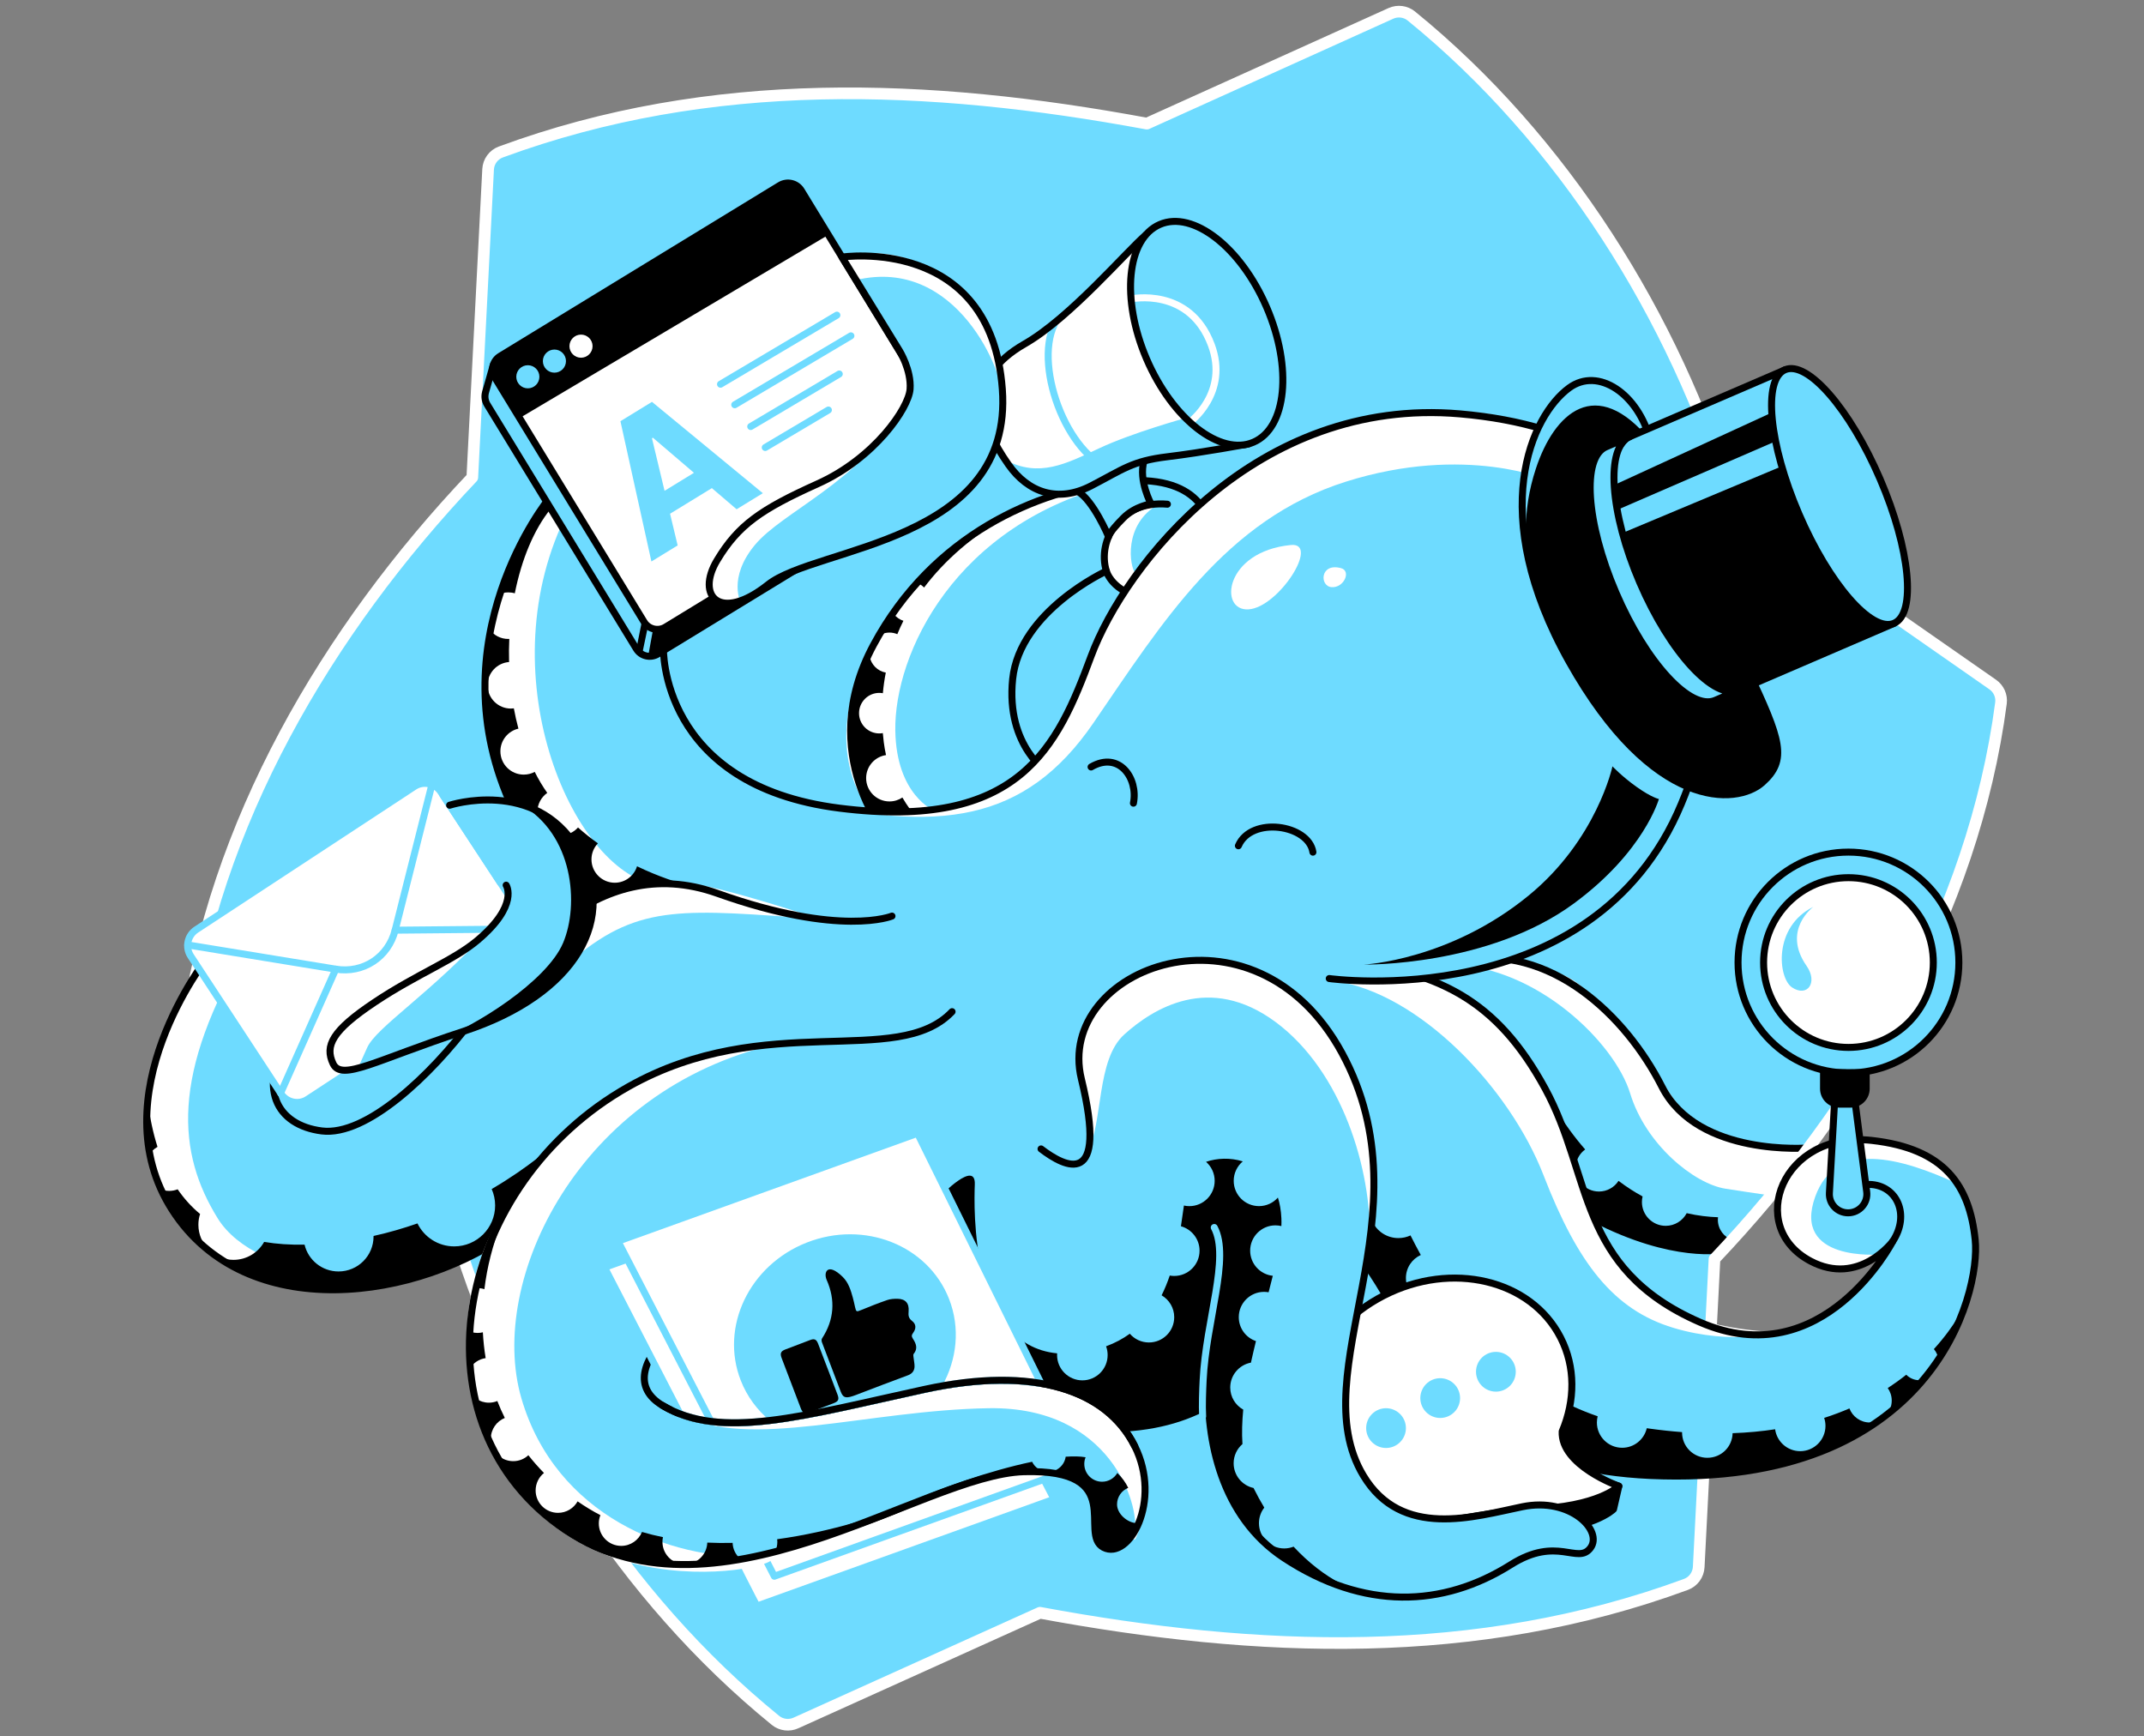 <svg width="368" height="298" viewBox="0 0 368 298" fill="none" xmlns="http://www.w3.org/2000/svg">
<rect x="0" y="0" width="368" height="298" fill="#808080" stroke="none"/>
<path d="M297.099 86.169C287.418 54.349 268.24 23.881 242.235 2.742C241.247 1.943 239.892 1.78 238.734 2.298L196.849 21.216C159.438 14.289 122.034 12.801 85.959 26.087C84.704 26.549 83.85 27.723 83.779 29.058C83.254 39.298 81.067 81.935 81.067 81.935C56.12 108.266 36.617 141.406 31.898 177.341C31.739 178.581 32.294 179.809 33.319 180.52L78.246 211.832C87.931 243.655 107.105 274.124 133.114 295.259C134.102 296.058 135.457 296.221 136.611 295.699L178.497 276.784C215.904 283.709 253.312 285.2 289.387 271.914C290.637 271.452 291.5 270.271 291.57 268.935L294.279 216.07C319.233 189.731 338.733 156.594 343.451 120.66C343.614 119.42 343.055 118.192 342.034 117.481L297.106 86.169H297.099Z" fill="#6EDBFF"/>
<path d="M250.492 164.806C266.216 161.86 279.084 174.369 285.257 186.504C291.43 198.639 313.331 196.696 313.331 196.696L295.789 214.456C295.789 214.456 287.348 216.247 273.466 209.067C259.584 201.888 255.632 188.45 242.69 178.821C235.703 173.621 232.295 171.349 232.295 171.349" fill="#6EDBFF"/>
<path d="M249.111 165.539C263.762 165.901 277.133 178.899 279.813 187.673C282.492 196.444 290.778 203.146 296.14 204.001C301.503 204.852 305.341 205.355 305.341 205.355L313.331 196.696C313.331 196.696 294.312 198.272 289.561 191.814C284.809 185.356 282.533 180.808 276.604 174.432C270.675 168.055 269.784 167.497 264.192 166.057C258.6 164.617 255.08 163.67 255.08 163.67L249.111 165.539V165.539Z" fill="white"/>
<path d="M250.492 164.806C266.216 161.86 279.084 174.369 285.257 186.504C291.43 198.639 310.5 197 310.5 197M295.789 214.456C295.789 214.456 287.348 216.247 273.466 209.067C259.584 201.888 255.632 188.45 242.69 178.821C235.703 173.621 232.295 171.349 232.295 171.349" stroke="black" stroke-width="1.2" stroke-linecap="round" stroke-linejoin="round"/>
<path d="M297.395 212.835L295.789 214.459C295.789 214.459 289.575 215.529 281.556 212.535C273.54 209.549 273.47 208.757 273.47 208.757C273.47 208.757 272.437 205.97 271.419 203.098C272.148 203.953 273.233 204.49 274.447 204.49C275.86 204.49 277.096 203.761 277.807 202.658C279.195 203.709 280.575 204.593 281.937 205.333C281.859 205.641 281.822 205.963 281.822 206.292C281.822 208.546 283.647 210.378 285.908 210.378C287.47 210.378 288.824 209.493 289.509 208.205C291.459 208.649 293.276 208.853 294.882 208.901C294.868 209.045 294.856 209.186 294.856 209.33C294.856 210.962 295.919 212.35 297.399 212.835H297.395Z" fill="black"/>
<path d="M297.099 86.169C287.418 54.349 268.24 23.881 242.235 2.742C241.247 1.943 239.892 1.78 238.734 2.298L196.849 21.216C159.438 14.289 122.034 12.801 85.959 26.087C84.704 26.549 83.85 27.723 83.779 29.058C83.254 39.298 81.067 81.935 81.067 81.935C56.12 108.266 36.617 141.406 31.898 177.341C31.739 178.581 32.294 179.809 33.319 180.52L50 202.5L78.246 211.832C87.931 243.655 107.105 274.124 133.114 295.259C134.102 296.058 135.457 296.221 136.611 295.699L178.497 276.784C215.904 283.709 253.312 285.2 289.387 271.914C290.637 271.452 291.5 270.271 291.57 268.935L294.279 216.07C319.233 189.731 338.733 156.594 343.451 120.66C343.614 119.42 343.055 118.192 342.034 117.481L297.106 86.169H297.099Z" stroke="white" stroke-width="2" stroke-linecap="round" stroke-linejoin="round"/>
<path d="M152.614 143.964C152.614 143.964 139.735 129.634 149.934 110.675C160.134 91.716 178.108 84.115 191.923 82.653C205.738 81.191 208.395 88.622 208.173 94.107C208.055 97.049 202.215 103.611 196.545 102.637C190.872 101.664 189.899 98.008 189.899 98.008C189.899 98.008 175.033 104.832 173.815 116.526C172.598 128.224 180.151 132.854 180.151 132.854" fill="#6EDBFF"/>
<path d="M198.955 86.487C192.66 89.958 193.933 97.349 194.862 98.344C195.787 99.34 192.811 101.327 192.811 101.327C192.811 101.327 188.589 99.18 189.344 94.469C190.099 89.758 194.251 87.453 195.761 86.998C197.271 86.542 198.955 86.49 198.955 86.49V86.487Z" fill="white"/>
<path d="M191.531 83.056C163.823 89.881 153.468 112.296 153.672 125.375C153.846 136.503 160.333 139.101 160.333 139.101L149.094 138.816C149.094 138.816 142.27 130.852 146.833 117.351C151.4 103.851 162.561 95.942 167.254 92.097C171.946 88.256 181.672 84.814 181.672 84.814L191.535 83.056H191.531Z" fill="white"/>
<path d="M152.614 143.964C152.614 143.964 139.735 129.634 149.934 110.675C160.134 91.716 178.108 84.115 191.923 82.653C205.738 81.191 208.395 88.622 208.173 94.107C208.055 97.049 202.215 103.611 196.545 102.637C190.872 101.664 189.899 98.008 189.899 98.008C189.899 98.008 175.033 104.832 173.815 116.526C172.598 128.224 180.151 132.854 180.151 132.854" stroke="black" stroke-width="1.2" stroke-linecap="round" stroke-linejoin="round"/>
<path d="M227.421 210.822C243.016 218.131 239.922 251.26 283.254 253.222C331.716 255.416 340.002 222.031 339.025 212.772C338.052 203.513 333.888 197.122 321.235 195.715C305.885 194.009 299.586 210.5 310.759 216.428C319.074 220.84 324.892 213.016 324.892 213.016C324.892 213.016 312.953 236.165 291.751 226.905C270.55 217.646 273.384 201.781 265.184 186.778C256.898 171.62 246.917 166.475 229.371 164.806" fill="#6EDBFF"/>
<path d="M229.046 168.359C243.505 170.372 259.1 186.618 264.947 201.725C270.794 216.832 276.967 224.792 287.203 227.878C297.436 230.965 305.829 228.648 305.829 228.648C305.829 228.648 289.816 228.563 283.199 221.798C275.653 214.082 271.956 206.699 269.547 198.069C266.779 188.158 260.743 178.347 255.532 174.191C250.321 170.035 246.521 168.448 243.46 168.007C240.4 167.567 229.049 168.355 229.049 168.355L229.046 168.359Z" fill="white"/>
<path d="M336.224 203.268C326.11 198.557 315.089 195.626 311.573 205.355C307.513 216.591 322.579 215.288 322.579 215.288C322.579 215.288 317.912 219.844 311.277 216.687C304.638 213.53 303.694 208.468 305.237 204.082C306.78 199.697 311.277 196.055 317.272 195.682C323.267 195.308 328.874 196.529 331.838 198.679C334.803 200.829 336.224 203.268 336.224 203.268V203.268Z" fill="white"/>
<path d="M227.421 210.822C243.016 218.131 239.922 251.26 283.254 253.222C331.716 255.416 340.002 222.031 339.025 212.772C338.052 203.513 333.888 197.122 321.235 195.715C305.885 194.009 299.586 210.5 310.759 216.428C319.074 220.84 324.892 213.016 324.892 213.016C324.892 213.016 312.953 236.165 291.751 226.905C270.55 217.646 273.384 201.781 265.184 186.778C256.898 171.62 246.917 166.475 229.371 164.806" stroke="black" stroke-width="1.2" stroke-linecap="round" stroke-linejoin="round"/>
<path d="M161.873 206.925C161.873 206.925 155.171 247.452 193.111 245.091C221.089 243.352 222.062 216.673 222.062 216.673" fill="#6EDBFF"/>
<path d="M161.873 206.925C161.873 206.925 155.171 247.452 193.111 245.091C221.089 243.352 222.062 216.673 222.062 216.673" stroke="black" stroke-width="1.2" stroke-linecap="round" stroke-linejoin="round"/>
<path d="M330.369 236.753C327.09 240.909 322.509 245.039 316.251 247.504C299.919 253.951 295.889 253.503 285.656 253.299C275.424 253.096 257.453 247.985 253.341 244.329C249.23 240.672 235.115 217.935 235.115 217.935L234.486 217.058C234.486 217.058 235.078 213.653 235.489 209.482C236.233 211.244 237.983 212.48 240.018 212.48C240.762 212.48 241.473 212.317 242.102 212.021C242.65 213.124 243.242 214.245 243.867 215.381C242.361 216.062 241.314 217.579 241.314 219.341C241.314 221.735 243.253 223.678 245.655 223.678C246.706 223.678 247.672 223.305 248.423 222.675C254.344 231.098 262.66 239.092 274.225 243.059C274.143 243.4 274.092 243.762 274.092 244.129C274.092 246.523 276.038 248.466 278.433 248.466C280.49 248.466 282.211 247.034 282.655 245.109C282.836 245.135 283.01 245.158 283.192 245.187C285.094 245.45 286.929 245.646 288.713 245.779V245.85C288.713 248.244 290.652 250.187 293.051 250.187C295.449 250.187 297.332 248.307 297.388 245.964C299.971 245.872 302.399 245.642 304.686 245.291C304.971 247.411 306.792 249.051 308.99 249.051C311.384 249.051 313.327 247.104 313.327 244.71C313.327 244.232 313.249 243.774 313.101 243.341C314.63 242.852 316.077 242.304 317.439 241.716C317.975 243.126 319.341 244.129 320.943 244.129C323.016 244.129 324.7 242.445 324.7 240.373C324.7 239.573 324.448 238.826 324.015 238.211C325.162 237.471 326.213 236.709 327.19 235.932C327.779 236.52 328.589 236.879 329.481 236.879C329.788 236.879 330.084 236.835 330.369 236.753V236.753Z" fill="black"/>
<path d="M337.523 223.349C337.371 223.874 336.009 228.349 332.708 233.471C332.675 232.73 332.39 232.057 331.935 231.531C335.735 227.364 337.323 223.808 337.523 223.353V223.349Z" fill="black"/>
<path d="M261.964 262.947C273.418 262.618 276.948 259.013 276.948 259.013L277.862 255.053L267.141 251.886C263.973 244.362 269.528 238.544 266.941 233.504C261.831 223.549 248.241 220.329 236.588 226.31C224.934 232.294 219.631 245.213 224.745 255.168C228.535 262.548 236.987 266.222 245.851 265.194H245.843C245.843 265.194 245.847 265.194 245.858 265.194C247.808 264.968 257.608 263.073 261.964 262.947Z" fill="black" stroke="black" stroke-width="1.2" stroke-linecap="round" stroke-linejoin="round"/>
<path d="M262.878 258.987C274.332 258.658 277.862 255.053 277.862 255.053C277.862 255.053 267.87 251.519 268.133 245.661C270.357 240.387 270.446 234.584 267.856 229.544C262.745 219.589 249.156 216.369 237.502 222.35C225.848 228.334 220.545 241.253 225.659 251.208C229.449 258.588 237.901 262.262 246.765 261.234H246.757C246.757 261.234 246.761 261.234 246.772 261.234C248.723 261.008 258.522 259.113 262.878 258.987Z" fill="white" stroke="black" stroke-width="1.2" stroke-linecap="round" stroke-linejoin="round"/>
<path d="M256.757 238.833C258.642 238.833 260.169 237.305 260.169 235.421C260.169 233.536 258.642 232.009 256.757 232.009C254.873 232.009 253.345 233.536 253.345 235.421C253.345 237.305 254.873 238.833 256.757 238.833Z" fill="#6EDBFF"/>
<path d="M247.198 243.352C249.082 243.352 250.61 241.824 250.61 239.939C250.61 238.055 249.082 236.527 247.198 236.527C245.314 236.527 243.786 238.055 243.786 239.939C243.786 241.824 245.314 243.352 247.198 243.352Z" fill="#6EDBFF"/>
<path d="M237.902 248.503C239.786 248.503 241.314 246.975 241.314 245.091C241.314 243.206 239.786 241.679 237.902 241.679C236.017 241.679 234.49 243.206 234.49 245.091C234.49 246.975 236.017 248.503 237.902 248.503Z" fill="#6EDBFF"/>
<path d="M228.154 167.937C228.154 167.937 273.477 174.273 288.587 137.965C301.47 107.004 293.184 74.715 250.595 71.029C215.616 68.002 193.063 97.03 187.275 112.625C181.487 128.221 175.033 142.598 144.087 138.697C113.141 134.797 113.87 111.164 113.87 111.164L94.216 85.576C94.216 85.576 74.379 109.924 88.043 138.86C99.09 162.253 133.203 166.801 133.203 166.801" fill="#6EDBFF"/>
<path d="M136.767 137.273C160.981 142.92 175.865 141.296 187.675 124.076C199.48 106.856 210.368 89.181 230.996 82.668C251.628 76.155 265.924 82.464 265.924 82.464V73.99C265.924 73.99 254.714 68.002 235.315 71.751C215.915 75.496 210.238 82.65 199.661 92.886C189.085 103.122 187.064 114.891 181.668 125.171C176.273 135.452 164.067 139.356 156.514 139.271C148.961 139.186 136.771 137.277 136.771 137.277L136.767 137.273Z" fill="white"/>
<path d="M98.186 86.48C83.239 113.666 97.276 148.109 111.905 151.747C126.534 155.384 100.163 155.632 100.163 155.632C100.163 155.632 85.744 143.572 83.235 123.587C80.726 103.607 94.859 84.237 94.859 84.237L98.183 86.48H98.186Z" fill="white"/>
<path d="M228.154 167.937C228.154 167.937 273.477 174.273 288.587 137.965C301.47 107.004 293.184 74.715 250.595 71.029C215.616 68.002 193.063 97.03 187.275 112.625C181.487 128.221 175.033 142.598 144.087 138.697C113.141 134.797 113.87 111.164 113.87 111.164L94.216 85.576C94.216 85.576 74.379 109.924 88.043 138.86C99.09 162.253 133.203 166.801 133.203 166.801" stroke="black" stroke-width="1.2" stroke-linecap="round" stroke-linejoin="round"/>
<path d="M153.102 157.217C153.102 157.217 144.331 160.873 123.13 153.316C101.928 145.763 87.787 165.987 80.893 175.247C73.998 184.506 62.881 195.057 55.224 194.091C47.567 193.125 43.689 186.701 50.269 176.953C56.849 167.205 35.566 164.363 35.566 164.363C35.566 164.363 16.958 188.033 29.556 207.654C42.227 227.391 71.833 223.335 88.405 210.944C128.004 181.338 142.381 187.596 142.381 187.596" fill="#6EDBFF"/>
<path d="M42.715 161.82C29.071 184.506 30.533 198.021 37.353 209.068C44.177 220.115 67.822 220.159 67.822 220.159C67.822 220.159 44.662 226.906 31.61 210.474C20.992 197.107 26.029 186.752 27.546 179.458C29.067 172.164 35.562 164.366 35.562 164.366L42.708 161.824L42.715 161.82Z" fill="white"/>
<path d="M140.712 157.735C117.645 156.11 109.933 154.992 98.66 164.374C87.388 173.755 97.554 157.22 101.813 154.619C106.073 152.017 112.742 150.981 118.667 151.662C124.591 152.343 140.712 157.735 140.712 157.735Z" fill="white"/>
<path d="M153.102 157.217C153.102 157.217 144.331 160.873 123.13 153.316C101.928 145.763 87.787 165.987 80.893 175.247C73.998 184.506 62.881 195.057 55.224 194.091C47.567 193.125 43.689 186.701 50.269 176.953C56.849 167.205 35.566 164.363 35.566 164.363C35.566 164.363 16.958 188.033 29.556 207.654C42.227 227.391 71.833 223.335 88.405 210.944C128.004 181.338 142.381 187.596 142.381 187.596" stroke="black" stroke-width="1.2" stroke-linecap="round" stroke-linejoin="round"/>
<path d="M178.686 197.177C182.827 200.345 190.239 204.179 185.61 185.172C180.98 166.165 215.238 152.953 230.345 180.731C245.451 208.509 223.343 235.462 234.001 253.225C240.581 264.191 253.008 260.294 261.294 258.588C269.58 256.882 275.183 262.729 272.992 265.656C270.801 268.584 267.301 263.499 259.348 268.513C247.649 275.889 234.075 276.4 220.36 267.362C209.639 260.294 206.959 247.138 207.444 236.901C207.933 226.669 211.182 215.862 208.418 210.666" fill="#6EDBFF"/>
<path d="M186.598 198.036C189.41 192.466 188.111 181.908 192.985 177.522C197.859 173.137 207.566 166.964 218.957 175.409C230.348 183.858 235.481 200.752 235.108 213.016C234 214 239.826 197.621 230.7 181.397C221.574 165.173 211.127 163.422 201.649 165.191C192.171 166.96 187.368 171.601 185.791 177.644C184.211 183.692 186.975 188.728 186.975 191.978C186.975 195.227 186.602 198.032 186.602 198.032L186.598 198.036Z" fill="white"/>
<path d="M178.686 197.177C182.827 200.345 190.239 204.179 185.61 185.172C180.98 166.165 215.238 152.953 230.345 180.731C245.451 208.509 223.343 235.462 234.001 253.225C240.581 264.191 253.008 260.294 261.294 258.588C269.58 256.882 275.183 262.729 272.992 265.656C270.801 268.584 267.301 263.499 259.348 268.513C247.649 275.889 234.075 276.4 220.36 267.362C209.639 260.294 206.959 247.138 207.444 236.901C207.933 226.669 211.182 215.862 208.418 210.666" stroke="black" stroke-width="1.2" stroke-linecap="round" stroke-linejoin="round"/>
<path d="M248.419 273.206C248.419 273.206 235.522 276.666 224.531 269.816C213.532 262.969 209.716 257.529 208.658 249.809C207.755 243.196 207.862 240.987 207.914 240.487C207.825 240.768 207.337 241.572 204.613 242.534C201.194 243.74 198.192 244.836 193.111 245.087C188.03 245.346 179.4 244.325 175.31 242.034C171.221 239.736 161.421 205.267 161.421 205.267C161.421 205.267 167.48 198.961 167.317 203.272C167.172 207.191 166.484 230.825 181.45 232.26C181.446 232.36 181.439 232.457 181.439 232.556C181.439 234.951 183.385 236.897 185.78 236.897C188.174 236.897 190.117 234.951 190.117 232.556C190.117 232.024 190.025 231.52 189.847 231.054C191.394 230.484 192.741 229.755 193.925 228.893C194.714 229.814 195.894 230.395 197.204 230.395C199.606 230.395 201.545 228.456 201.545 226.058C201.545 224.452 200.672 223.053 199.38 222.302C199.928 221.206 200.39 220.066 200.779 218.908C201.031 218.956 201.29 218.978 201.553 218.978C203.947 218.978 205.894 217.039 205.894 214.641C205.894 212.646 204.539 210.955 202.696 210.452C202.889 209.201 203.048 208.006 203.21 206.895C203.51 206.966 203.825 206.999 204.147 206.999C206.541 206.999 208.488 205.052 208.488 202.658C208.488 201.359 207.918 200.19 207.007 199.394C208.884 198.743 211.178 198.65 213.317 199.316C212.362 200.116 211.756 201.318 211.756 202.654C211.756 205.049 213.695 206.995 216.097 206.995C217.392 206.995 218.554 206.425 219.342 205.526C219.672 206.562 219.879 207.743 219.938 209.064C219.96 209.493 219.96 209.948 219.938 210.418C219.609 210.341 219.268 210.296 218.917 210.296C216.522 210.296 214.579 212.243 214.579 214.637C214.579 216.88 216.285 218.727 218.465 218.952C218.239 219.874 217.999 220.818 217.747 221.78C217.495 221.732 217.233 221.71 216.963 221.71C214.568 221.71 212.625 223.656 212.625 226.051C212.625 227.96 213.858 229.581 215.575 230.158C215.275 231.387 214.983 232.619 214.712 233.855C212.696 234.229 211.16 235.998 211.16 238.126C211.16 239.758 212.063 241.179 213.391 241.916C213.195 243.951 213.132 245.935 213.258 247.833C212.333 248.629 211.744 249.806 211.744 251.123C211.744 253.199 213.203 254.946 215.16 255.368C215.749 256.552 216.359 257.67 217.003 258.736C216.426 259.472 216.089 260.397 216.089 261.408C216.089 263.802 218.028 265.745 220.426 265.745C220.993 265.745 221.533 265.634 222.033 265.438C227.328 271.13 233.172 273.787 237.28 273.876C243.338 274.001 248.404 273.206 248.404 273.206H248.419Z" fill="black"/>
<path d="M200.376 86.531C192.334 85.817 188.274 92.723 189.899 98.004" stroke="black" stroke-width="1.2" stroke-linecap="round" stroke-linejoin="round"/>
<path d="M320.873 203.269C325.625 203.391 327.875 208.487 324.892 213.016" stroke="black" stroke-width="1.2" stroke-linecap="round" stroke-linejoin="round"/>
<path d="M212.559 145.152C214.753 140.033 224.616 141.495 225.352 146.247" stroke="black" stroke-width="1.2" stroke-linecap="round" stroke-linejoin="round"/>
<path d="M194.543 137.843C195.395 133.58 192.086 128.828 187.275 131.629" stroke="black" stroke-width="1.2" stroke-linecap="round" stroke-linejoin="round"/>
<path d="M283.262 75.581C281.19 67.617 274.332 62.909 269.336 66.566C262.915 71.262 254.958 88.008 269.336 113.595C283.713 139.182 298.091 138.22 302.476 134.312C306.862 130.407 305.644 126.995 300.041 115.057C294.438 103.118 283.695 77.239 283.266 75.581H283.262Z" fill="black"/>
<path d="M283.262 75.581C273.966 64.249 266.779 70.803 263.611 80.455C261.213 87.764 261.468 94.599 263.733 100.772C265.998 106.945 257.86 93.611 262.319 77.409C266.779 61.203 274.484 64.741 276.612 66.251C278.74 67.761 280.46 68.993 281.907 71.984C283.351 74.97 283.266 75.581 283.266 75.581H283.262Z" fill="#6EDBFF"/>
<path d="M283.262 75.581C281.19 67.617 274.332 62.909 269.336 66.566C262.915 71.262 254.958 88.008 269.336 113.595C283.713 139.182 298.091 138.22 302.476 134.312C306.862 130.407 305.644 126.995 300.041 115.057C294.438 103.118 283.695 77.239 283.266 75.581H283.262Z" stroke="black" stroke-width="1.2" stroke-linecap="round" stroke-linejoin="round"/>
<path d="M279.254 75.148L306.388 63.472L325.107 106.978L298.483 118.432C298.483 118.432 289.805 125.415 280.423 103.24C271.042 81.065 279.254 75.148 279.254 75.148V75.148Z" fill="black"/>
<path d="M277.063 83.237L304.116 70.807L306.384 63.472L279.761 74.926C279.761 74.926 278.088 74.974 277.063 79.848C276.034 84.722 277.063 83.237 277.063 83.237V83.237Z" fill="#6EDBFF"/>
<path d="M277.581 87.508L305.126 75.581L305.829 80.022L278.477 91.472L277.581 87.508Z" fill="#6EDBFF"/>
<path d="M279.254 75.148L306.388 63.472L325.107 106.978L298.483 118.432C298.483 118.432 289.805 125.415 280.423 103.24C271.042 81.065 279.254 75.148 279.254 75.148V75.148Z" stroke="black" stroke-width="1.2" stroke-linecap="round" stroke-linejoin="round"/>
<path d="M298.483 118.432L294.398 120.194C290.164 122.015 282.544 113.751 277.374 101.734C272.204 89.722 271.445 78.505 275.679 76.684L279.765 74.93C275.531 76.751 276.29 87.964 281.46 99.98C286.63 111.993 294.25 120.257 298.483 118.436V118.432Z" fill="#6EDBFF" stroke="black" stroke-width="1.2" stroke-linecap="round" stroke-linejoin="round"/>
<path d="M325.1 106.967C328.947 105.312 327.875 94.231 322.706 82.217C317.537 70.203 310.228 61.805 306.381 63.46C302.534 65.115 303.606 76.197 308.775 88.21C313.944 100.224 321.253 108.622 325.1 106.967Z" fill="#6EDBFF" stroke="black" stroke-width="1.2" stroke-linecap="round" stroke-linejoin="round"/>
<path d="M314.874 189.376L314.001 204.745C313.897 206.592 315.362 208.146 317.213 208.146C319.156 208.146 320.655 206.44 320.403 204.516L318.441 189.38H314.874V189.376Z" fill="#6EDBFF" stroke="black" stroke-width="1.2" stroke-linecap="round" stroke-linejoin="round"/>
<path d="M317.272 184.143C327.739 184.143 336.224 175.658 336.224 165.191C336.224 154.725 327.739 146.24 317.272 146.24C306.805 146.24 298.32 154.725 298.32 165.191C298.32 175.658 306.805 184.143 317.272 184.143Z" fill="#6EDBFF" stroke="black" stroke-width="1.2" stroke-linecap="round" stroke-linejoin="round"/>
<path d="M317.272 179.758C325.317 179.758 331.838 173.236 331.838 165.191C331.838 157.147 325.317 150.625 317.272 150.625C309.227 150.625 302.706 157.147 302.706 165.191C302.706 173.236 309.227 179.758 317.272 179.758Z" fill="white" stroke="black" stroke-width="1.2" stroke-linecap="round" stroke-linejoin="round"/>
<path d="M312.994 184.065V186.837C312.994 188.303 314.182 189.491 315.647 189.491H317.664C319.13 189.491 320.318 188.303 320.318 186.837V184.121L312.994 184.065V184.065Z" fill="black" stroke="black" stroke-width="1.2" stroke-linecap="round" stroke-linejoin="round"/>
<path d="M276.767 131.518C276.767 131.518 278.351 133.224 280.908 135.045C283.465 136.866 284.735 137.128 284.735 137.128C284.735 137.128 282.211 146.151 270.187 155.022C255.451 165.891 234.123 165.539 234.123 165.539C234.123 165.539 248.771 164.844 262.39 153.682C274.088 144.093 276.767 131.518 276.767 131.518V131.518Z" fill="black"/>
<path d="M71.126 134.979L33.69 159.542C32.17 160.539 31.747 162.578 32.744 164.097L48.24 187.715C49.237 189.235 51.277 189.658 52.796 188.661L90.233 164.098C91.752 163.101 92.175 161.062 91.178 159.542L75.682 135.924C74.685 134.405 72.646 133.982 71.126 134.979Z" fill="white" stroke="#6EDBFF" stroke-width="1.2" stroke-linecap="round" stroke-linejoin="round"/>
<path d="M32.224 162.171L57.63 166.327C62.348 167.1 66.656 164.273 67.826 159.636L74.128 134.674" stroke="#6EDBFF" stroke-width="1.2" stroke-linecap="round" stroke-linejoin="round"/>
<path d="M67.825 159.639L91.103 159.421" stroke="#6EDBFF" stroke-width="1.2" stroke-linecap="round" stroke-linejoin="round"/>
<path d="M48.163 187.595L57.63 166.327" stroke="#6EDBFF" stroke-width="1.2" stroke-linecap="round" stroke-linejoin="round"/>
<path d="M76.026 136.444L85.889 151.48" stroke="#6EDBFF" stroke-width="1.2" stroke-linecap="round" stroke-linejoin="round"/>
<path d="M196.357 79.126C195.372 82.431 197.574 86.487 197.574 86.487C197.574 86.487 194.862 86.831 192.808 88.9C190.262 91.461 190.276 92.097 190.276 92.097C190.276 92.097 187.667 85.851 184.966 84.33C182.264 82.812 179.992 83.056 183.36 80.577C186.731 78.101 196.357 79.123 196.357 79.123V79.126Z" fill="#6EDBFF" stroke="black" stroke-width="1.2" stroke-linecap="round" stroke-linejoin="round"/>
<path d="M196.69 40.305C193.43 43.051 183.689 54.546 175.888 59.013C165.533 64.941 168.194 72.754 173.086 79.726C176.498 84.585 181.602 86.313 187.279 83.382C192.704 80.581 194.288 79.119 200.38 78.386C206.471 77.653 214.302 76.184 214.302 76.184L196.694 40.305H196.69Z" fill="white"/>
<path d="M180.969 55.67C177.313 63.276 183.656 79.474 191.942 80.891" stroke="#6EDBFF" stroke-width="1.2" stroke-linecap="round" stroke-linejoin="round"/>
<path d="M172.527 78.915C178.323 82.042 182.971 79.603 188.689 76.924C194.406 74.245 203.481 71.747 203.481 71.747C203.481 71.747 203.71 72.787 206.523 74.278C209.335 75.769 212.074 76.065 212.074 76.065C212.074 76.065 210.053 77.068 204.583 77.812C199.114 78.556 195.106 78.323 190.979 81.398C186.853 84.474 184.34 85.251 181.672 84.81C179.004 84.37 177.035 83.889 175.573 82.46C174.111 81.028 172.531 78.911 172.531 78.911L172.527 78.915Z" fill="#6EDBFF"/>
<path d="M196.69 40.305C193.43 43.051 183.689 54.546 175.888 59.013C165.533 64.941 168.194 72.754 173.086 79.726C176.498 84.585 181.602 86.313 187.279 83.382C192.704 80.581 194.288 79.119 200.38 78.386C206.471 77.653 214.302 76.184 214.302 76.184L196.694 40.305H196.69Z" stroke="black" stroke-width="1.2" stroke-linecap="round" stroke-linejoin="round"/>
<path d="M215.157 75.886C220.848 73.437 221.862 63.087 217.422 52.769C212.983 42.45 204.771 36.07 199.08 38.519C193.389 40.967 192.375 51.317 196.815 61.635C201.254 71.954 209.467 78.334 215.157 75.886Z" fill="#6EDBFF"/>
<path d="M194.136 51.3C194.136 51.3 204.151 49.157 207.907 59.175C211.015 67.461 204.221 72.457 204.221 72.457" stroke="white" stroke-width="1.2" stroke-linecap="round" stroke-linejoin="round"/>
<path d="M215.157 75.886C220.848 73.437 221.862 63.087 217.422 52.769C212.983 42.45 204.771 36.07 199.08 38.519C193.389 40.967 192.375 51.317 196.815 61.635C201.254 71.954 209.467 78.334 215.157 75.886Z" stroke="black" stroke-width="1.2" stroke-linecap="round" stroke-linejoin="round"/>
<path d="M311.247 155.632C304.301 159.07 305.174 167.856 307.591 169.462C310.222 171.209 312.069 168.611 310.089 165.776C305.778 159.607 311.247 155.632 311.247 155.632Z" fill="#6EDBFF"/>
<path d="M161.817 79.237L136.216 37.319C135.446 36.057 133.799 35.661 132.537 36.43L86.451 64.575L84.671 62.643L83.332 67.339H83.335C83.147 68.024 83.228 68.782 83.628 69.438L109.23 111.356C109.999 112.618 111.646 113.014 112.908 112.244L160.926 82.919C162.188 82.15 162.584 80.503 161.814 79.241L161.817 79.237Z" fill="#6EDBFF" stroke="black" stroke-width="1.2" stroke-linecap="round" stroke-linejoin="round"/>
<path d="M133.858 31.807L85.836 61.131C84.575 61.901 84.177 63.547 84.947 64.809L110.547 106.731C111.317 107.992 112.963 108.39 114.225 107.62L162.246 78.296C163.507 77.526 163.905 75.879 163.135 74.618L137.536 32.696C136.765 31.435 135.119 31.037 133.858 31.807Z" fill="white" stroke="black" stroke-width="1.2" stroke-linecap="round" stroke-linejoin="round"/>
<path d="M144.516 44.117C144.516 44.117 170.092 40.327 172.042 66.791C173.993 93.256 140.119 93.74 131.837 100.32C123.551 106.9 119.41 102.271 123.066 96.179C126.723 90.088 130.62 87.408 140.367 83.019C150.115 78.634 155.962 70.055 156.207 66.791C156.451 63.527 154.39 60.193 154.39 60.193L144.52 44.117H144.516Z" fill="#6EDBFF"/>
<path d="M146.922 48.058C164.308 43.906 172.457 64.253 172.113 68.694C171.769 73.131 173.545 57.602 164.053 49.172C154.56 40.742 144.512 44.12 144.512 44.12L146.922 48.062V48.058Z" fill="white"/>
<path d="M154.834 70.367C147.251 82.894 134.317 87.816 129.576 93.519C124.835 99.221 127.182 103.529 127.182 103.529C127.182 103.529 120 105.5 121.727 97.356C124.595 88.252 130.916 88.26 136.77 84.237C142.625 80.214 154.838 70.367 154.838 70.367H154.834Z" fill="white"/>
<path d="M144.516 44.117C144.516 44.117 170.092 40.327 172.042 66.791C173.993 93.256 140.119 93.74 131.837 100.32C123.551 106.9 119.41 102.271 123.066 96.179C126.723 90.088 130.62 87.408 140.367 83.019C150.115 78.634 155.962 70.055 156.207 66.791C156.451 63.527 154.39 60.193 154.39 60.193L144.52 44.117H144.516Z" stroke="black" stroke-width="1.2" stroke-linecap="round" stroke-linejoin="round"/>
<path d="M112.112 107.903L111.25 112.637C111.25 112.637 110.825 112.951 113.171 112.085C115.517 111.219 125.147 104.773 125.147 104.773L126.116 103.529C126.116 103.529 124.458 103.759 123.666 103.344C122.874 102.93 122.271 102.704 122.271 102.704L112.653 107.933L112.112 107.907V107.903Z" fill="black"/>
<path d="M111.221 107.463L110.21 112.296L109.229 111.353L110.225 106.364L111.221 107.463Z" fill="black"/>
<path d="M89.19 71.747L142.188 40.305L137.537 32.689C137.537 32.689 136.552 31.534 135.831 31.471C135.109 31.412 133.858 31.801 133.858 31.801L85.841 61.126C85.841 61.126 84.775 61.599 84.675 62.639C84.575 63.683 84.782 64.523 85.471 65.652C86.162 66.781 89.19 71.743 89.19 71.743V71.747Z" fill="black"/>
<path d="M90.6 66.647C91.695 66.647 92.583 65.759 92.583 64.663C92.583 63.568 91.695 62.68 90.6 62.68C89.504 62.68 88.616 63.568 88.616 64.663C88.616 65.759 89.504 66.647 90.6 66.647Z" fill="#6EDBFF"/>
<path d="M95.163 63.957C96.258 63.957 97.146 63.069 97.146 61.973C97.146 60.878 96.258 59.989 95.163 59.989C94.067 59.989 93.179 60.878 93.179 61.973C93.179 63.069 94.067 63.957 95.163 63.957Z" fill="#6EDBFF"/>
<path d="M99.726 61.392C100.821 61.392 101.709 60.504 101.709 59.408C101.709 58.313 100.821 57.425 99.726 57.425C98.63 57.425 97.742 58.313 97.742 59.408C97.742 60.504 98.63 61.392 99.726 61.392Z" fill="white"/>
<path d="M126.112 69.464L146.052 57.636" stroke="#6EDBFF" stroke-width="1.2" stroke-linecap="round" stroke-linejoin="round"/>
<path d="M123.67 65.937L143.643 54.087" stroke="#6EDBFF" stroke-width="1.2" stroke-linecap="round" stroke-linejoin="round"/>
<path d="M128.855 73.201L144.054 64.183" stroke="#6EDBFF" stroke-width="1.2" stroke-linecap="round" stroke-linejoin="round"/>
<path d="M131.349 76.798L142.188 70.367" stroke="#6EDBFF" stroke-width="1.2" stroke-linecap="round" stroke-linejoin="round"/>
<path d="M126.431 87.401L130.935 84.641L111.905 68.968L106.491 72.287L111.809 96.365L116.313 93.604L115.01 88.167L122.186 83.771L126.434 87.401H126.431ZM114.066 84.234L111.905 75.215L112.061 75.118L119.111 81.143L114.066 84.234Z" fill="#6EDBFF"/>
<path d="M221.574 93.533C210.157 94.64 209.128 104.906 214.294 104.58C219.461 104.254 226.61 93.045 221.574 93.533Z" fill="white"/>
<path d="M230.186 97.508C226.566 96.52 226.448 100.613 228.561 100.768C230.674 100.924 231.973 97.996 230.186 97.508Z" fill="white"/>
<path d="M27.032 196.825C26.384 197.192 25.847 197.739 25.492 198.395C24.874 195.489 25 193.395 25.033 192.714C25.1 191.345 25.363 189.002 25.363 189.002C25.725 191.826 26.273 194.435 27.035 196.825H27.032Z" fill="black"/>
<path d="M95.374 196.134C94.648 196.874 88.757 202.999 86.185 208.883C84.397 212.972 83.968 213.871 83.887 213.997C83.887 213.975 83.898 213.942 83.898 213.927C83.524 214.145 67.648 223.549 52.9 221.147C40.658 219.152 36.809 217.206 30.666 209.268C29.274 207.469 28.22 205.711 27.431 204.05C27.924 204.264 28.468 204.383 29.038 204.383C29.552 204.383 30.04 204.283 30.496 204.109C31.599 205.715 32.875 207.136 34.344 208.346C34.152 208.927 34.052 209.545 34.052 210.193C34.052 213.52 36.75 216.218 40.077 216.218C42.334 216.218 44.303 214.974 45.339 213.135C47.46 213.498 49.769 213.657 52.275 213.605C52.9 216.247 55.272 218.209 58.107 218.209C61.423 218.209 64.117 215.522 64.117 212.206V212.117C66.771 211.529 69.287 210.789 71.656 209.963C72.792 212.299 75.194 213.905 77.962 213.905C81.836 213.905 84.986 210.763 84.986 206.881C84.986 205.878 84.771 204.923 84.394 204.064C90.87 200.275 94.782 196.678 95.37 196.13L95.374 196.134Z" fill="black"/>
<path d="M156.511 139.267L149.538 139.334C149.538 139.334 143.469 130.363 146.622 119.587C147.351 117.096 148.25 114.783 149.264 112.64C149.516 114.054 150.623 115.172 152.04 115.431C151.803 116.63 151.64 117.814 151.537 118.969C151.341 118.932 151.13 118.913 150.922 118.913C149.002 118.913 147.447 120.471 147.447 122.396C147.447 124.32 149.005 125.871 150.922 125.871C151.13 125.871 151.333 125.856 151.529 125.815C151.574 126.348 151.629 126.862 151.692 127.366C151.792 128.139 151.922 128.883 152.077 129.59C150.149 129.871 148.665 131.529 148.665 133.539C148.665 135.748 150.456 137.543 152.669 137.543C153.491 137.543 154.253 137.295 154.89 136.869C155.789 138.427 156.514 139.271 156.514 139.271L156.511 139.267Z" fill="black"/>
<path d="M155.06 106.545C154.675 107.311 154.331 108.074 154.02 108.836C153.602 108.662 153.147 108.562 152.673 108.562C152.162 108.562 151.681 108.673 151.248 108.873C151.955 107.652 152.695 106.501 153.443 105.42C153.861 105.942 154.42 106.334 155.067 106.545H155.06Z" fill="black"/>
<path d="M173.838 87.897C166.936 91.879 162.028 96.298 158.613 100.835C158.317 100.528 157.961 100.28 157.573 100.106C158.609 98.925 159.59 97.897 160.474 97.001C164.971 92.471 173.046 88.3 173.841 87.893L173.838 87.897Z" fill="black"/>
<path d="M118.045 151.928C116.243 151.55 112.375 151.017 108.186 152.191C102.413 153.804 101.81 154.618 101.81 154.618C101.81 154.618 89.305 143.187 87.177 137.561C85.056 131.936 82.329 124.083 83.235 113.662C83.406 111.66 83.683 109.78 84.024 108.026C84.749 109.017 85.922 109.658 87.243 109.658C87.302 109.658 87.365 109.658 87.417 109.647C87.358 110.964 87.34 112.289 87.38 113.618C85.311 113.769 83.683 115.494 83.683 117.6C83.683 119.809 85.474 121.604 87.687 121.604C87.861 121.604 88.031 121.593 88.198 121.567C88.413 122.74 88.675 123.902 88.983 125.049C87.21 125.456 85.889 127.044 85.889 128.942C85.889 131.152 87.68 132.939 89.893 132.939C90.578 132.939 91.222 132.769 91.78 132.469C92.099 133.106 92.439 133.72 92.794 134.323C93.157 134.927 93.531 135.511 93.931 136.077C92.906 136.803 92.236 137.991 92.236 139.342C92.236 141.551 94.027 143.346 96.24 143.346C97.424 143.346 98.486 142.831 99.212 142.014C100.326 143.005 101.469 143.912 102.627 144.734C101.943 145.448 101.521 146.417 101.521 147.491C101.521 149.7 103.312 151.495 105.518 151.495C107.316 151.495 108.841 150.307 109.341 148.671C113.156 150.514 116.442 151.51 118.052 151.939L118.045 151.928Z" fill="black"/>
<path d="M94.541 87.301C91.636 90.869 89.519 96.024 88.361 101.827C88.005 101.716 87.632 101.664 87.243 101.664C86.651 101.664 86.085 101.79 85.582 102.027C86.973 97.737 88.635 94.581 89.737 92.653C91.677 89.252 93.712 85.947 93.712 85.947L94.541 87.305V87.301Z" fill="black"/>
<path d="M118.067 151.931C118.578 152.035 118.918 152.135 119.048 152.172C118.914 152.146 118.578 152.068 118.067 151.931Z" fill="black"/>
<path d="M77.173 138.195C77.173 138.195 91.751 133.458 99.126 145.641C106.232 157.379 99.086 170.624 79.542 177.005C64.557 181.897 58.636 185.642 57.171 182.556C55.709 179.469 57.008 176.871 64.317 171.997C71.626 167.124 77.81 164.87 81.973 161.358C89.131 155.325 86.877 151.913 86.877 151.913" fill="#6EDBFF"/>
<path d="M84.049 159.422C73.906 170.536 64.613 176.261 63.022 179.795L61.43 183.325C61.43 183.325 55.398 185.12 56.771 179.451C58.148 173.781 67.366 170.569 70.309 168.359C73.254 166.15 84.046 159.422 84.046 159.422H84.049Z" fill="white"/>
<path d="M77.173 138.195C77.173 138.195 91.751 133.458 99.126 145.641C106.232 157.379 99.086 170.624 79.542 177.005C64.557 181.897 58.636 185.642 57.171 182.556C55.709 179.469 57.008 176.871 64.317 171.997C71.626 167.124 77.81 164.87 81.973 161.358C89.131 155.325 86.877 151.913 86.877 151.913" stroke="black" stroke-width="1.2" stroke-linecap="round" stroke-linejoin="round"/>
<path d="M89.371 138.054C98.438 143.164 99.437 155.244 96.651 161.82C93.842 168.448 81.5 176.186 74.96 178.559C68.421 180.931 92.909 174.514 98.353 164.81C103.797 155.103 100.666 149.548 100.163 147.576C99.656 145.603 95.803 141.062 93.572 139.908C91.336 138.753 89.375 138.057 89.375 138.057L89.371 138.054Z" fill="black"/>
<path d="M270.45 200.334C270.335 199.993 270.224 199.671 270.128 199.368C268.97 195.897 266.686 189.779 266.686 189.779C268.418 192.684 270.235 195.164 272.082 197.27C271.127 197.962 270.498 199.072 270.454 200.334H270.45Z" fill="black"/>
<path d="M124.403 264.505C125.002 266.219 129.913 275.633 129.913 275.633L180.939 257.292L178.36 252.341L124.403 264.502V264.505Z" fill="white" stroke="#6EDBFF" stroke-width="1.2" stroke-linecap="round" stroke-linejoin="round"/>
<path d="M129.576 264.028L132.907 270.515L183.297 252.407L180.717 247.456L129.576 264.028Z" fill="white" stroke="#6EDBFF" stroke-width="1.2" stroke-linecap="round" stroke-linejoin="round"/>
<path d="M163.416 173.621C153.994 183.532 131.527 173.166 107.857 186.503C78.454 203.072 70.32 243.085 95.837 261.751C122.153 281.003 158.194 253.051 175.762 252.573C193.633 252.085 185.021 263.294 189.407 265.57C193.792 267.846 199.48 257.61 194.769 248.188C189.914 238.473 177.387 234.38 158.705 238.44C137.785 242.988 123.777 247.218 113.708 241.205C103.634 235.191 119.718 222.194 136.937 215.21" fill="#6EDBFF"/>
<path d="M133.218 179.191C99.412 186.94 83.609 219.699 89.482 239.939C95.355 260.178 115.173 267.717 129.576 267.128C143.98 266.54 101.288 280.029 85.892 250.949C70.497 221.868 89.641 199.978 101.817 190.456C115.495 179.757 133.222 179.191 133.222 179.191H133.218Z" fill="white"/>
<path d="M116.735 242.666C128.326 249.002 148.795 241.993 169.752 241.678C190.71 241.364 195.584 258.361 194.769 262.78C193.955 267.199 196.912 260.807 196.49 254.335C196.068 247.862 192.615 241.811 183.297 238.581C173.978 235.354 164.726 235.961 156.437 238.581C148.147 241.201 134.502 244.587 126.542 243.788C118.582 242.988 116.735 242.663 116.735 242.663V242.666Z" fill="white"/>
<path d="M163.416 173.621C153.994 183.532 131.527 173.166 107.857 186.503C78.454 203.072 70.32 243.085 95.837 261.751C122.153 281.003 158.194 253.051 175.762 252.573C193.633 252.085 185.021 263.294 189.407 265.57C193.792 267.846 199.48 257.61 194.769 248.188C189.914 238.473 177.387 234.38 158.705 238.44C137.785 242.988 123.777 247.218 113.708 241.205C103.634 235.191 119.718 222.194 136.937 215.21" stroke="black" stroke-width="1.2" stroke-linecap="round" stroke-linejoin="round"/>
<path d="M173.904 236.923C169.43 236.731 164.349 237.208 158.705 238.437C139.802 242.549 126.542 246.405 116.735 242.663L103.756 217.52L155.175 199.005L173.904 236.923Z" fill="white" stroke="#6EDBFF" stroke-width="1.2" stroke-linecap="round" stroke-linejoin="round"/>
<path d="M178.686 237.419C178.686 237.419 177.216 237.201 174.596 236.964C169.952 236.683 164.641 237.149 158.701 238.441C143.003 241.857 131.201 245.091 122.034 243.951L106.069 213.016L157.488 194.501L178.686 237.419V237.419Z" fill="white" stroke="#6EDBFF" stroke-width="1.2" stroke-linecap="round" stroke-linejoin="round"/>
<path d="M161.714 237.845C160.733 238.015 159.723 238.219 158.705 238.437C148.239 240.713 139.506 242.911 132.13 243.789C129.965 241.997 128.233 239.681 127.152 236.931C123.54 227.727 128.611 217.121 138.48 213.246C148.35 209.375 159.275 213.701 162.891 222.905C164.852 227.905 164.256 233.323 161.718 237.845H161.714Z" fill="#6EDBFF"/>
<path d="M194.769 248.189C189.914 238.474 177.386 234.381 158.705 238.441C137.784 242.989 123.777 247.219 113.707 241.205" stroke="black" stroke-width="1.2" stroke-linecap="round" stroke-linejoin="round"/>
<path d="M270.45 200.334C270.746 201.2 271.079 202.155 271.419 203.098C270.812 202.395 270.442 201.485 270.442 200.489C270.442 200.441 270.442 200.386 270.446 200.338L270.45 200.334Z" fill="black"/>
<path d="M206.426 243.07C206.315 241.287 206.426 238.548 206.508 236.883C206.996 226.65 211.178 215.859 208.417 210.663" stroke="#6EDBFF" stroke-width="1.2" stroke-linecap="round" stroke-linejoin="round"/>
<path d="M83.361 233.082C82.188 233.245 81.196 233.944 80.619 234.914C80.467 233.955 80.338 232.986 80.241 232.009C80.115 230.736 80.06 229.488 80.078 228.26C80.637 228.578 81.285 228.759 81.969 228.759C82.28 228.759 82.588 228.722 82.88 228.648C82.958 230.129 83.117 231.609 83.361 233.086V233.082Z" fill="black"/>
<path d="M91.059 200.815C87.029 206.277 84.079 213.52 83.143 221.251C82.776 221.128 82.38 221.066 81.97 221.066C81.559 221.066 81.866 221.432 81.511 221.539C83.313 212.85 87.291 205.422 91.059 200.819V200.815Z" fill="black"/>
<path d="M91.059 200.815C92.698 198.583 94.522 196.655 96.458 195.108C96.062 195.453 93.793 197.477 91.059 200.815Z" fill="black"/>
<path d="M84.249 246.915C84.249 246.949 84.249 246.975 84.253 247.008C83.25 244.799 82.406 242.475 81.74 240.054C82.358 240.483 83.109 240.728 83.916 240.728C84.427 240.728 84.915 240.628 85.363 240.443C85.741 241.423 86.17 242.393 86.647 243.348C85.237 243.918 84.246 245.298 84.246 246.912L84.249 246.915Z" fill="black"/>
<path d="M117.234 268.447C111.55 268.606 106.176 267.936 101.817 265.93C95.381 262.962 89.667 257.241 85.707 249.932C86.366 250.457 87.188 250.764 88.091 250.764C89.094 250.764 90.004 250.387 90.689 249.743C91.506 250.783 92.398 251.804 93.368 252.792C92.495 253.499 91.936 254.58 91.936 255.79C91.936 257.911 93.656 259.635 95.781 259.635C97.224 259.635 98.482 258.839 99.141 257.663C100.418 258.551 101.724 259.339 103.056 260.035C102.875 260.475 102.783 260.949 102.783 261.456C102.783 263.584 104.503 265.305 106.628 265.305C108.241 265.305 109.614 264.317 110.192 262.914C111.38 263.266 112.586 263.565 113.792 263.806C113.733 264.069 113.704 264.339 113.704 264.616C113.704 266.633 115.254 268.284 117.23 268.443L117.234 268.447Z" fill="black"/>
<path d="M126.993 267.462C124.047 267.94 121.076 268.28 118.178 268.406C119.965 268.121 121.342 266.596 121.398 264.742C122.852 264.813 124.303 264.824 125.746 264.787C125.783 265.845 126.26 266.8 126.997 267.462H126.993Z" fill="black"/>
<path d="M133.037 266.296C133.288 265.793 133.425 265.223 133.425 264.62C133.425 264.468 133.414 264.313 133.392 264.161C142.899 262.873 151.322 259.961 156.437 258.129C163.29 255.679 149.594 262.585 133.037 266.296V266.296Z" fill="black"/>
<path d="M195.054 261.404C194.895 262.699 194.04 263.643 193.559 264.427C191.601 267.603 189.092 266.496 188.341 264.427C187.586 262.359 189.333 257.074 185.395 254.45C177.524 249.214 156.655 257.696 155.656 258.107C160.767 255.568 169.811 252.4 177.154 250.868C177.642 251.893 178.689 252.6 179.907 252.6C181.435 252.6 182.705 251.471 182.916 250.002C184.248 249.909 185.41 249.932 186.335 250.094C186.187 250.45 186.109 250.835 186.109 251.242C186.109 252.925 187.475 254.295 189.163 254.295C190.28 254.295 191.257 253.692 191.783 252.792C192.593 253.558 193.204 254.432 193.652 255.346C192.527 255.794 191.731 256.893 191.731 258.181C191.731 259.794 193.455 261.3 195.047 261.404H195.054Z" fill="black"/>
<path d="M144.642 219.141C145.623 220.096 146.019 221.399 146.378 222.687C146.53 223.234 146.644 223.793 146.77 224.348C146.952 225.155 147.018 225.155 147.792 224.837C149.268 224.23 150.756 223.641 152.266 223.12C152.821 222.927 153.454 222.89 154.05 222.897C155.404 222.916 156.07 223.66 155.956 225.04C155.9 225.71 155.911 226.21 156.533 226.687C157.269 227.257 157.28 227.997 156.725 228.756C156.47 229.104 156.422 229.344 156.692 229.751C157.236 230.573 157.584 231.446 156.822 232.357C156.714 232.486 156.788 232.793 156.81 233.015C156.859 233.53 156.992 234.044 156.973 234.555C156.947 235.28 156.537 235.769 155.859 236.02C152.928 237.12 149.99 238.208 147.07 239.344C145.249 240.065 144.735 239.98 144.298 238.818C143.236 235.991 142.137 233.178 141.075 230.351C141.004 230.162 140.99 229.862 141.09 229.711C143.184 226.521 143.414 223.097 141.896 219.674C141.315 218.364 142.026 216.591 144.646 219.141H144.642Z" fill="black"/>
<path d="M142.103 235.006C142.655 236.453 143.21 237.897 143.754 239.344C144.061 240.161 143.906 240.502 143.099 240.813C141.711 241.349 140.323 241.879 138.932 242.4C138.147 242.696 137.766 242.523 137.459 241.719C136.352 238.829 135.25 235.939 134.154 233.049C133.862 232.271 134.021 231.898 134.761 231.609C136.19 231.058 137.622 230.51 139.058 229.973C139.787 229.699 140.127 229.855 140.42 230.606C140.99 232.072 141.541 233.541 142.1 235.006H142.103Z" fill="black"/>
</svg>


